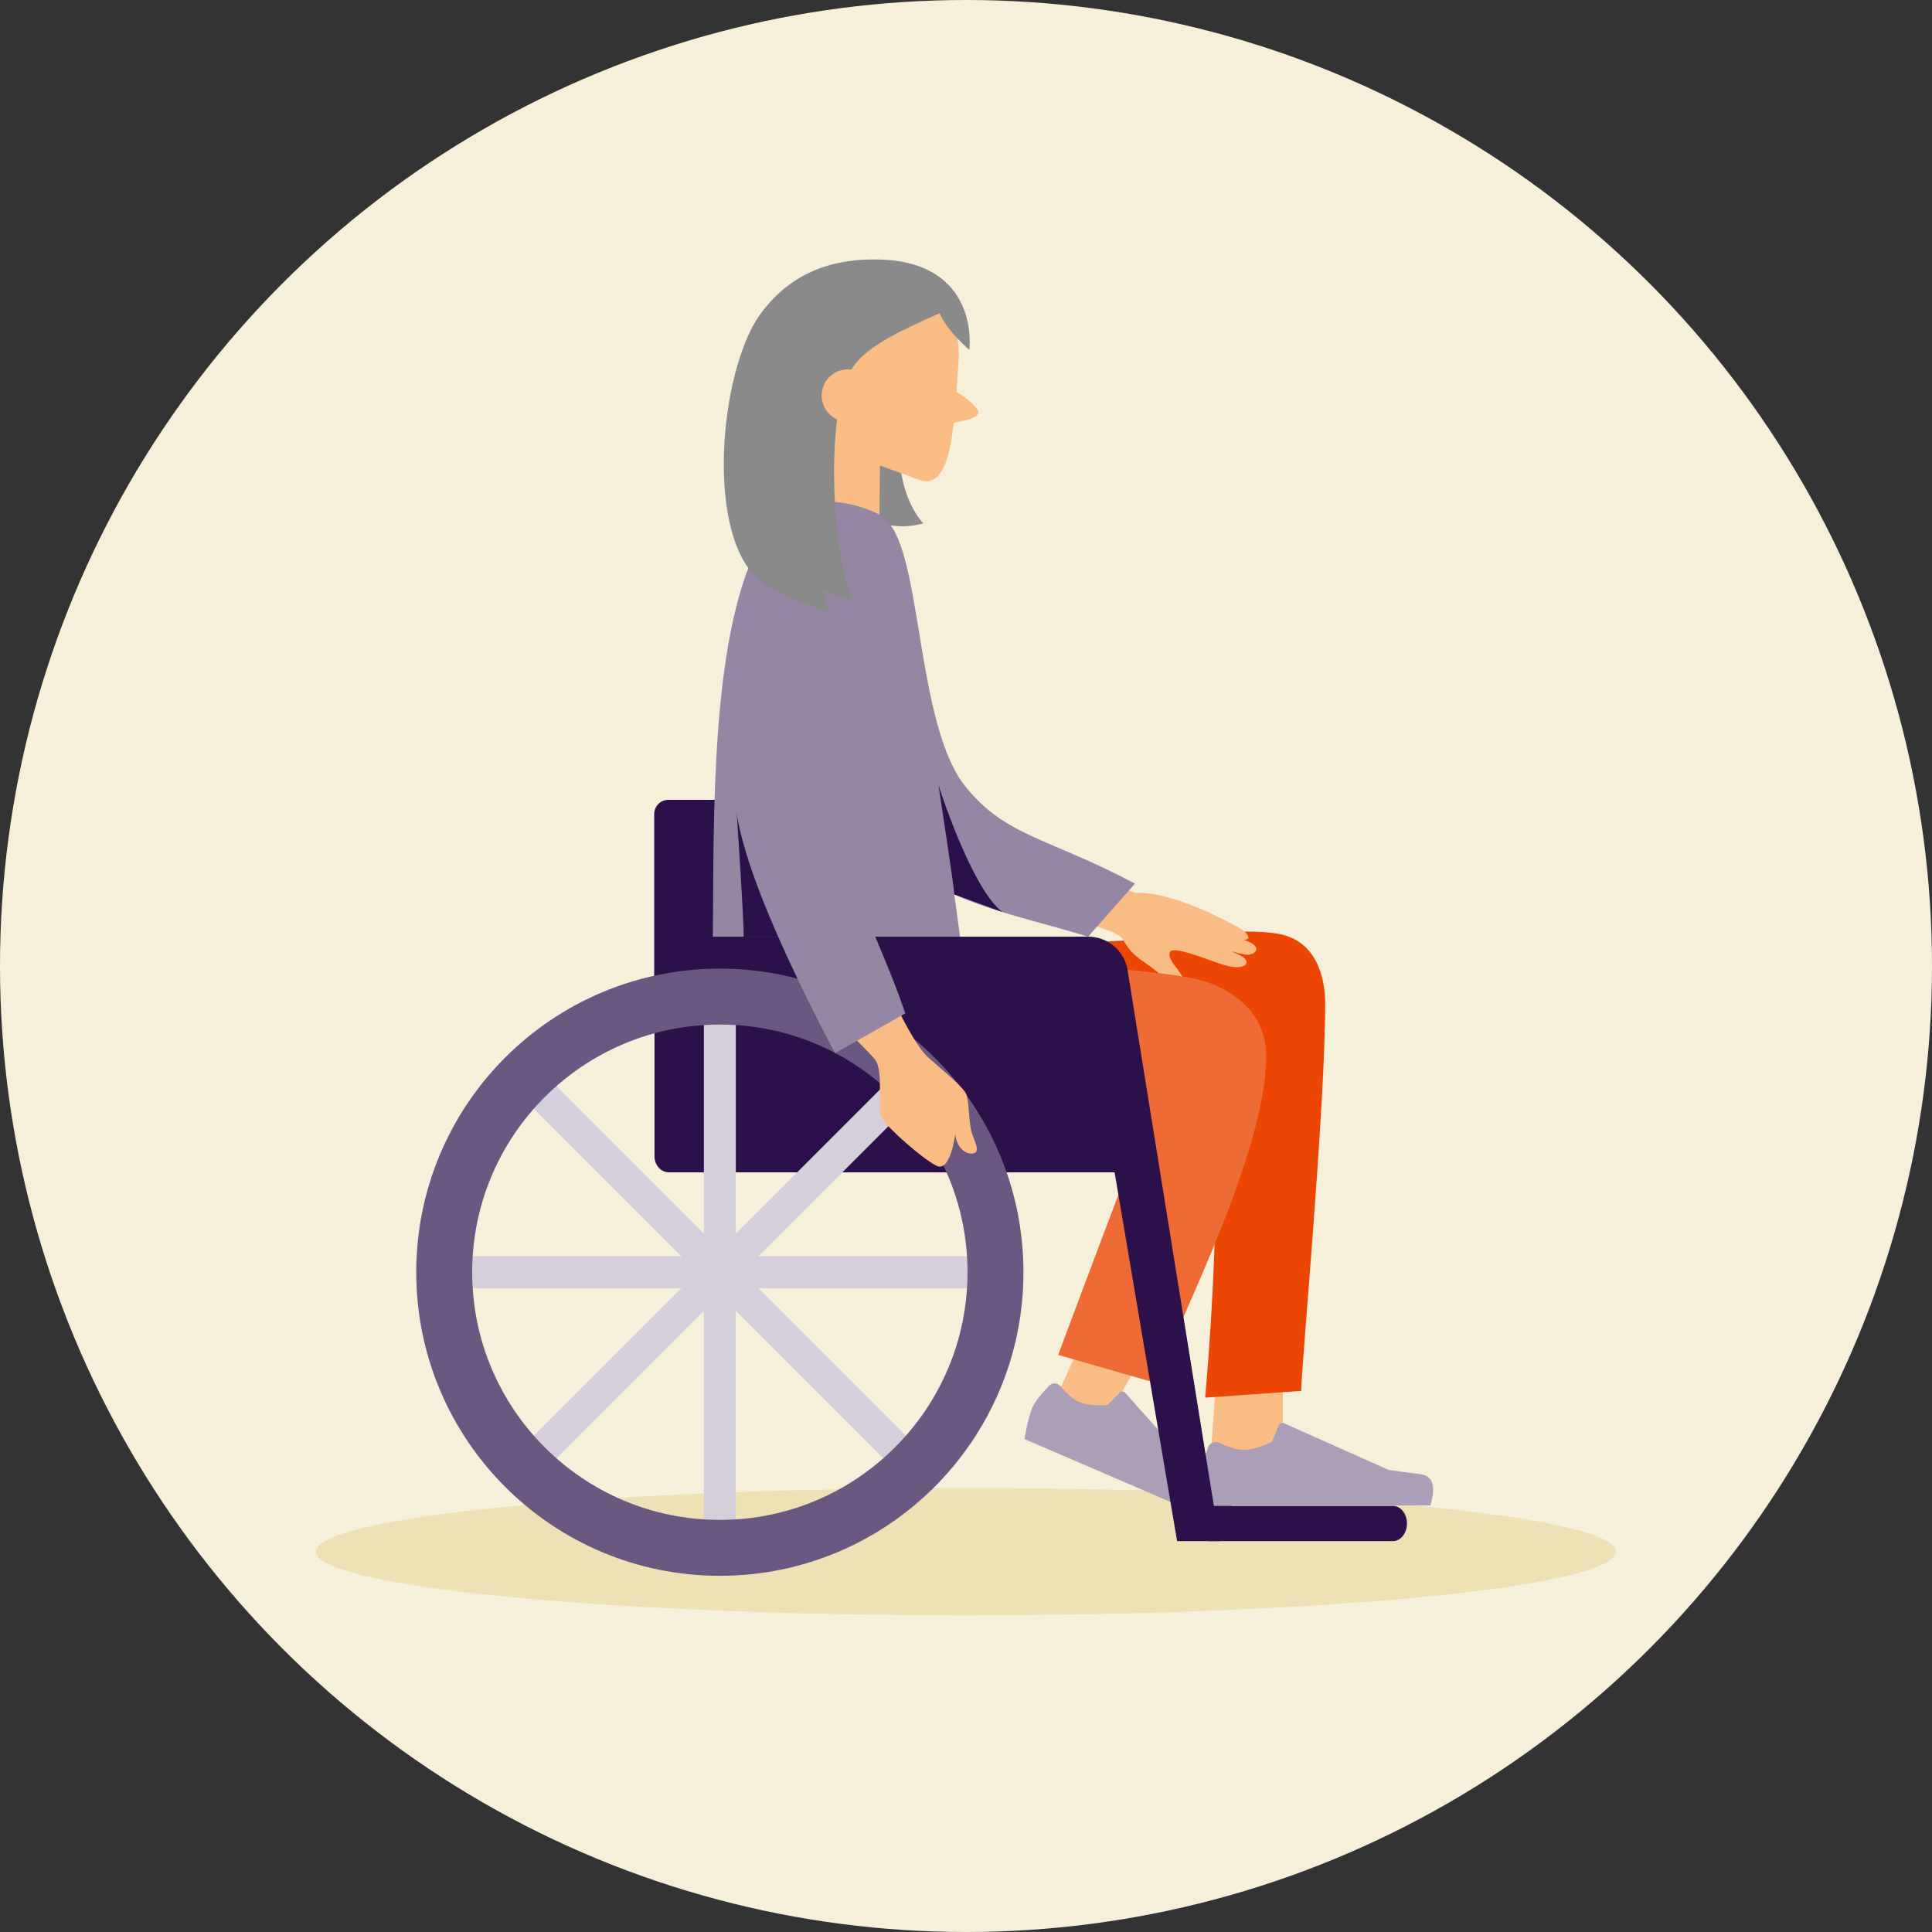 <?xml version="1.0" encoding="UTF-8"?><svg id="a" xmlns="http://www.w3.org/2000/svg" viewBox="0 0 128 128"><rect x="0" y="0" width="128" height="128" fill="#333333" stroke="none"/><circle cx="64" cy="64" r="64" fill="#f6f0da" stroke-width="0"/><ellipse cx="64" cy="102.804" rx="43.063" ry="4.219" fill="#ede1b5" stroke-width="0"/><path d="m59.955,26.243c.528-2.13,1.501-3.944,2.669-5.215-.172-.065-.348-.122-.529-.167-3.104-.769-6.39,1.713-7.339,5.544-.949,3.831.797,7.56,3.901,8.329.84.208,1.693.171,2.51-.06-1.516-1.706-2.066-4.982-1.211-8.432Z" fill="#8a8a8a" stroke-width="0"/><path d="m55.243,24.945c-1.735-.024-.934,2.284-.977,5.421-.032,2.336-2.019,3.612-1.203,4.762.28.395,5.236,1.304,5.217.389-.036-1.725.026-4.848.026-4.848,0,0-1.328-5.7-3.062-5.724Z" fill="#f9bc84" stroke-width="0"/><path d="m62.793,25.046c.296,1.537,4.057,2.311.483,2.945-2.799.496-2.245-.89-2.518-2.431-.273-1.541.411-2.951,1.529-3.149,0,0,.293,1.527.506,2.635Z" fill="#f9bc84" stroke-width="0"/><path d="m63.514,23.801c-.276,4.292-.424,8.834-2.65,7.976-3.773-1.455-6.048-1.507-5.782-6.099.23-3.975.322-7.457,2.65-7.976s6.038,2.126,5.782,6.099Z" fill="#f9bc84" stroke-width="0"/><ellipse cx="57.571" cy="23.067" rx="5.615" ry="5.997" transform="translate(2.155 50.917) rotate(-48.518)" fill="#f9bc84" stroke-width="0"/><path d="m64.802,27.395c.092-.468-1.331-1.455-1.634-1.499s-.65,2.056-.311,2.105,1.885-.298,1.945-.606Z" fill="#f9bc84" stroke-width="0"/><polygon points="84.993 90.574 84.993 96.617 80.122 97.653 80.662 90.201 84.993 90.574" fill="#f9bc84" fill-rule="evenodd" stroke-width="0"/><path id="b" d="m80.058,95.844c.122-.266.436-.382.702-.261h0c.692.317,1.235.476,1.628.476.484,0,1.112-.18,1.886-.541l.446-1.082s.002-.005.003-.007c.06-.133.216-.193.349-.134l6.938,3.093c.553.082,1.247.175,2.083.277.836.102,1.06.795.672,2.077-9.398,0-14.373,0-14.927,0-.159-.916-.239-1.612-.239-2.089,0-.392.148-.984.444-1.774.004-.012.009-.023.015-.035Z" fill="#aa9fb6" fill-rule="evenodd" stroke-width="0"/><path id="c" d="m84.607,61.854c-3.893-.614-8.76,1.162-22.048.492h-14.476c.251,9.249,2.951,11.624,10.424,11.323,5.182-.209,21.182-2.038,21.615-1.82.192.097.955,6.392-.272,20.748l6.358-.445c.002-1.547,1.589-18.631,1.589-25.656,0-1.935-.691-4.248-3.19-4.643Z" fill="#eb4603" fill-rule="evenodd" stroke-width="0"/><path d="m78.048,66.005c.255-.079.533-.585.393-1.06-.074-.251-.279-.524-.477-.788-.301-.402-.613-.817-.433-1.112.043-.07.222-.161.944.021.508.129,1.129.35,1.677.546.348.124.677.242.923.315.878.263,1.379.149,1.486-.08.033-.071.074-.258-.253-.47-.152-.099-.423-.221-.752-.352.95.248,1.093.234,1.148.228.228-.023.491-.134.53-.325.033-.16-.098-.321-.387-.477-.106-.057-.268-.126-.469-.201.18.011.248-.016.286-.048.034-.029.048-.069.041-.113-.037-.224-.299-.462-.778-.71-.182-.094-4.152-2.352-6.687-2.222-.476-.113-2.427-1.189-2.436-1.193-.035-.013-1.799,2.996-1.763,3.007,0,0,2.932.614,3.324,1.225.202.315.464.887,1.304,1.457,1.795,1.219,1.968,1.758,2.094,2.152l.011.035c.054.169.177.197.274.167Z" fill="#f9bc84" stroke-width="0"/><rect x="43.343" y="52.992" width="5.297" height="14.149" rx=".937" ry=".937" fill="#2b104a" stroke-width="0"/><polygon points="70.106 92.287 72.101 87.906 76.41 88.479 73.107 94.453 70.106 92.287" fill="#f9bc84" fill-rule="evenodd" stroke-width="0"/><path id="d" d="m69.511,91.797c.214-.198.537-.186.723.027h0c.483.554.898.906,1.245,1.055.426.184,1.053.256,1.879.219l.826-.824s.004-.003.005-.005c.106-.1.268-.096.362.01l4.878,5.472c.454.285,1.029.634,1.725,1.045.696.411.616,1.132-.239,2.161-8.283-3.567-13.024-5.608-13.024-5.608-.006-.281.303-1.627.493-2.065.157-.36.524-.847,1.101-1.46.009-.009.018-.018.027-.027Z" fill="#aa9fb6" fill-rule="evenodd" stroke-width="0"/><path id="e" d="m80.694,65.356c-2.247-1.068-5.739-.863-18.117-2.434h-14.476c.251,9.249,2.57,11.844,10.043,11.544,5.182-.209,17.437-.953,17.869-.735.192.097-1.258,3.559-5.907,16.037l6.589,1.889c.002-1.547,7.19-14.634,7.19-21.659,0-1.935-.943-3.574-3.19-4.643Z" fill="#ef6b36" fill-rule="evenodd" stroke-width="0"/><path id="f" d="m55.599,37.792c.625,3.151,1.796,16.432,3.505,18.504,2.849,3.453,8.101,4.255,12.99,5.762l3.1-3.517c-5.826-3.087-8.537-3.093-11.227-6.428-3.302-4.095-2.85-15.521-5.273-17.661s-3.514,1.231-3.095,3.34Z" fill="#9587a4" fill-rule="evenodd" stroke-width="0"/><path id="g" d="m58.342,34.143c-1.73-.922-3.922-1.183-5.049-.578-.342.183-2.476.894-3.657,3.913-2.711,6.925-2.302,18.693-2.425,25.835,3.785-.745,16.394-1.254,16.394-1.254,0,0-3.532-26.993-5.263-27.915Z" fill="#9587a4" fill-rule="evenodd" stroke-width="0"/><path id="h" d="m80.115,102.103h12.174c.512,0,.926-.522.926-1.166h0c0-.644-.415-1.166-.926-1.166h-13.86c-.512,0,1.174,2.333,1.686,2.333Z" fill="#2b104a" fill-rule="evenodd" stroke-width="0"/><path id="i" d="m43.362,64.704v11.909c0,.585.432,1.059.966,1.059h29.698s0-12.968,0-12.968c0-1.462-1.081-2.647-2.415-2.647h-25.835c-1.333,0-2.415,1.185-2.415,2.647Z" fill="#2b104a" fill-rule="evenodd" stroke-width="0"/><path id="j" d="m77.987,102.103h2.812s-6.094-37.828-6.094-37.828c-.21-1.279-1.315-2.218-2.612-2.218h-.895s6.788,40.046,6.788,40.046Z" fill="#2b104a" fill-rule="evenodd" stroke-width="0"/><rect id="k" x="46.634" y="66.821" width="2.117" height="34.934" fill="#d5cfdb" stroke-width="0"/><rect id="l" x="30.225" y="83.23" width="34.934" height="2.117" rx=".529" ry=".529" transform="translate(-45.632 58.411) rotate(-45)" fill="#d5cfdb" stroke-width="0"/><rect id="m" x="30.225" y="83.23" width="34.934" height="2.117" rx=".529" ry=".529" fill="#d5cfdb" stroke-width="0"/><rect id="n" x="46.634" y="66.821" width="2.117" height="34.934" rx=".529" ry=".529" transform="translate(-45.632 58.411) rotate(-45)" fill="#d5cfdb" stroke-width="0"/><path d="m67.806,84.288c0-11.108-9.005-20.114-20.114-20.114-11.108,0-20.114,9.005-20.114,20.114s9.005,20.114,20.114,20.114c11.108,0,20.114-9.005,20.114-20.114Zm-36.522,0c0-9.062,7.346-16.408,16.408-16.408,9.062,0,16.408,7.346,16.408,16.408,0,9.062-7.346,16.408-16.408,16.408-9.062,0-16.408-7.346-16.408-16.408Z" fill="#6b5880" fill-rule="evenodd" stroke-width="0"/><path d="m49.261,62.058c.08-.353-.51-9.065-.51-9.065l3.901,9.065h-3.391Z" fill="#2b104a" fill-rule="evenodd" stroke-width="0"/><path d="m58.862,65.527s1.57,3.578,2.618,4.518,2.396,1.997,2.558,2.498.138,1.613.306,2.359c.128.568.677,1.402.148,1.514s-1.141-.422-1.201-1.313c0,0-.307,2.619-1.262,2.126s-3.226-2.502-3.602-3.142.187-3.12-.481-3.919-3.275-3.271-3.275-3.271l4.192-1.369Z" fill="#f9bc84" fill-rule="evenodd" stroke-width="0"/><path id="o" d="m53.238,36.374c-1.907,1.816-4.127,11.875-4.542,14.901-.44,3.206,1.722,9.158,6.626,18.5l4.656-2.634c-1.698-5.083-4.594-9.805-4.754-14.951-.16-5.153,4.408-13.53,3.112-15.603-1.296-2.073-3.191-2.028-5.098-.212Z" fill="#9587a4" fill-rule="evenodd" stroke-width="0"/><path d="m63.226,59.26c-.001-.392-1.048-7.241-1.048-7.241,0,0,2.143,6.774,4.225,8.406l-3.177-1.165Z" fill="#2b104a" fill-rule="evenodd" stroke-width="0"/><path d="m59.013,17.237c-4.142-.329-6.864,1.116-8.655,3.6-2.715,3.764-3.713,14.897.126,17.733,1.04.768,3.301,1.709,4.48,1.965-.174-.37-.31-.869-.412-1.463.608.355,1.376.562,1.951.578-.94-1.736-1.602-7.668-1.04-11.865-.65-.289-1.08-.963-1.022-1.713.074-.953.905-1.665,1.858-1.592.035.003.068.008.102.013.977-1.676,3.935-2.857,5.851-3.745.471,1.162,1.969,2.433,1.969,2.433,0,0,.709-5.354-5.208-5.945Z" fill="#8a8a8a" stroke-width="0"/></svg>